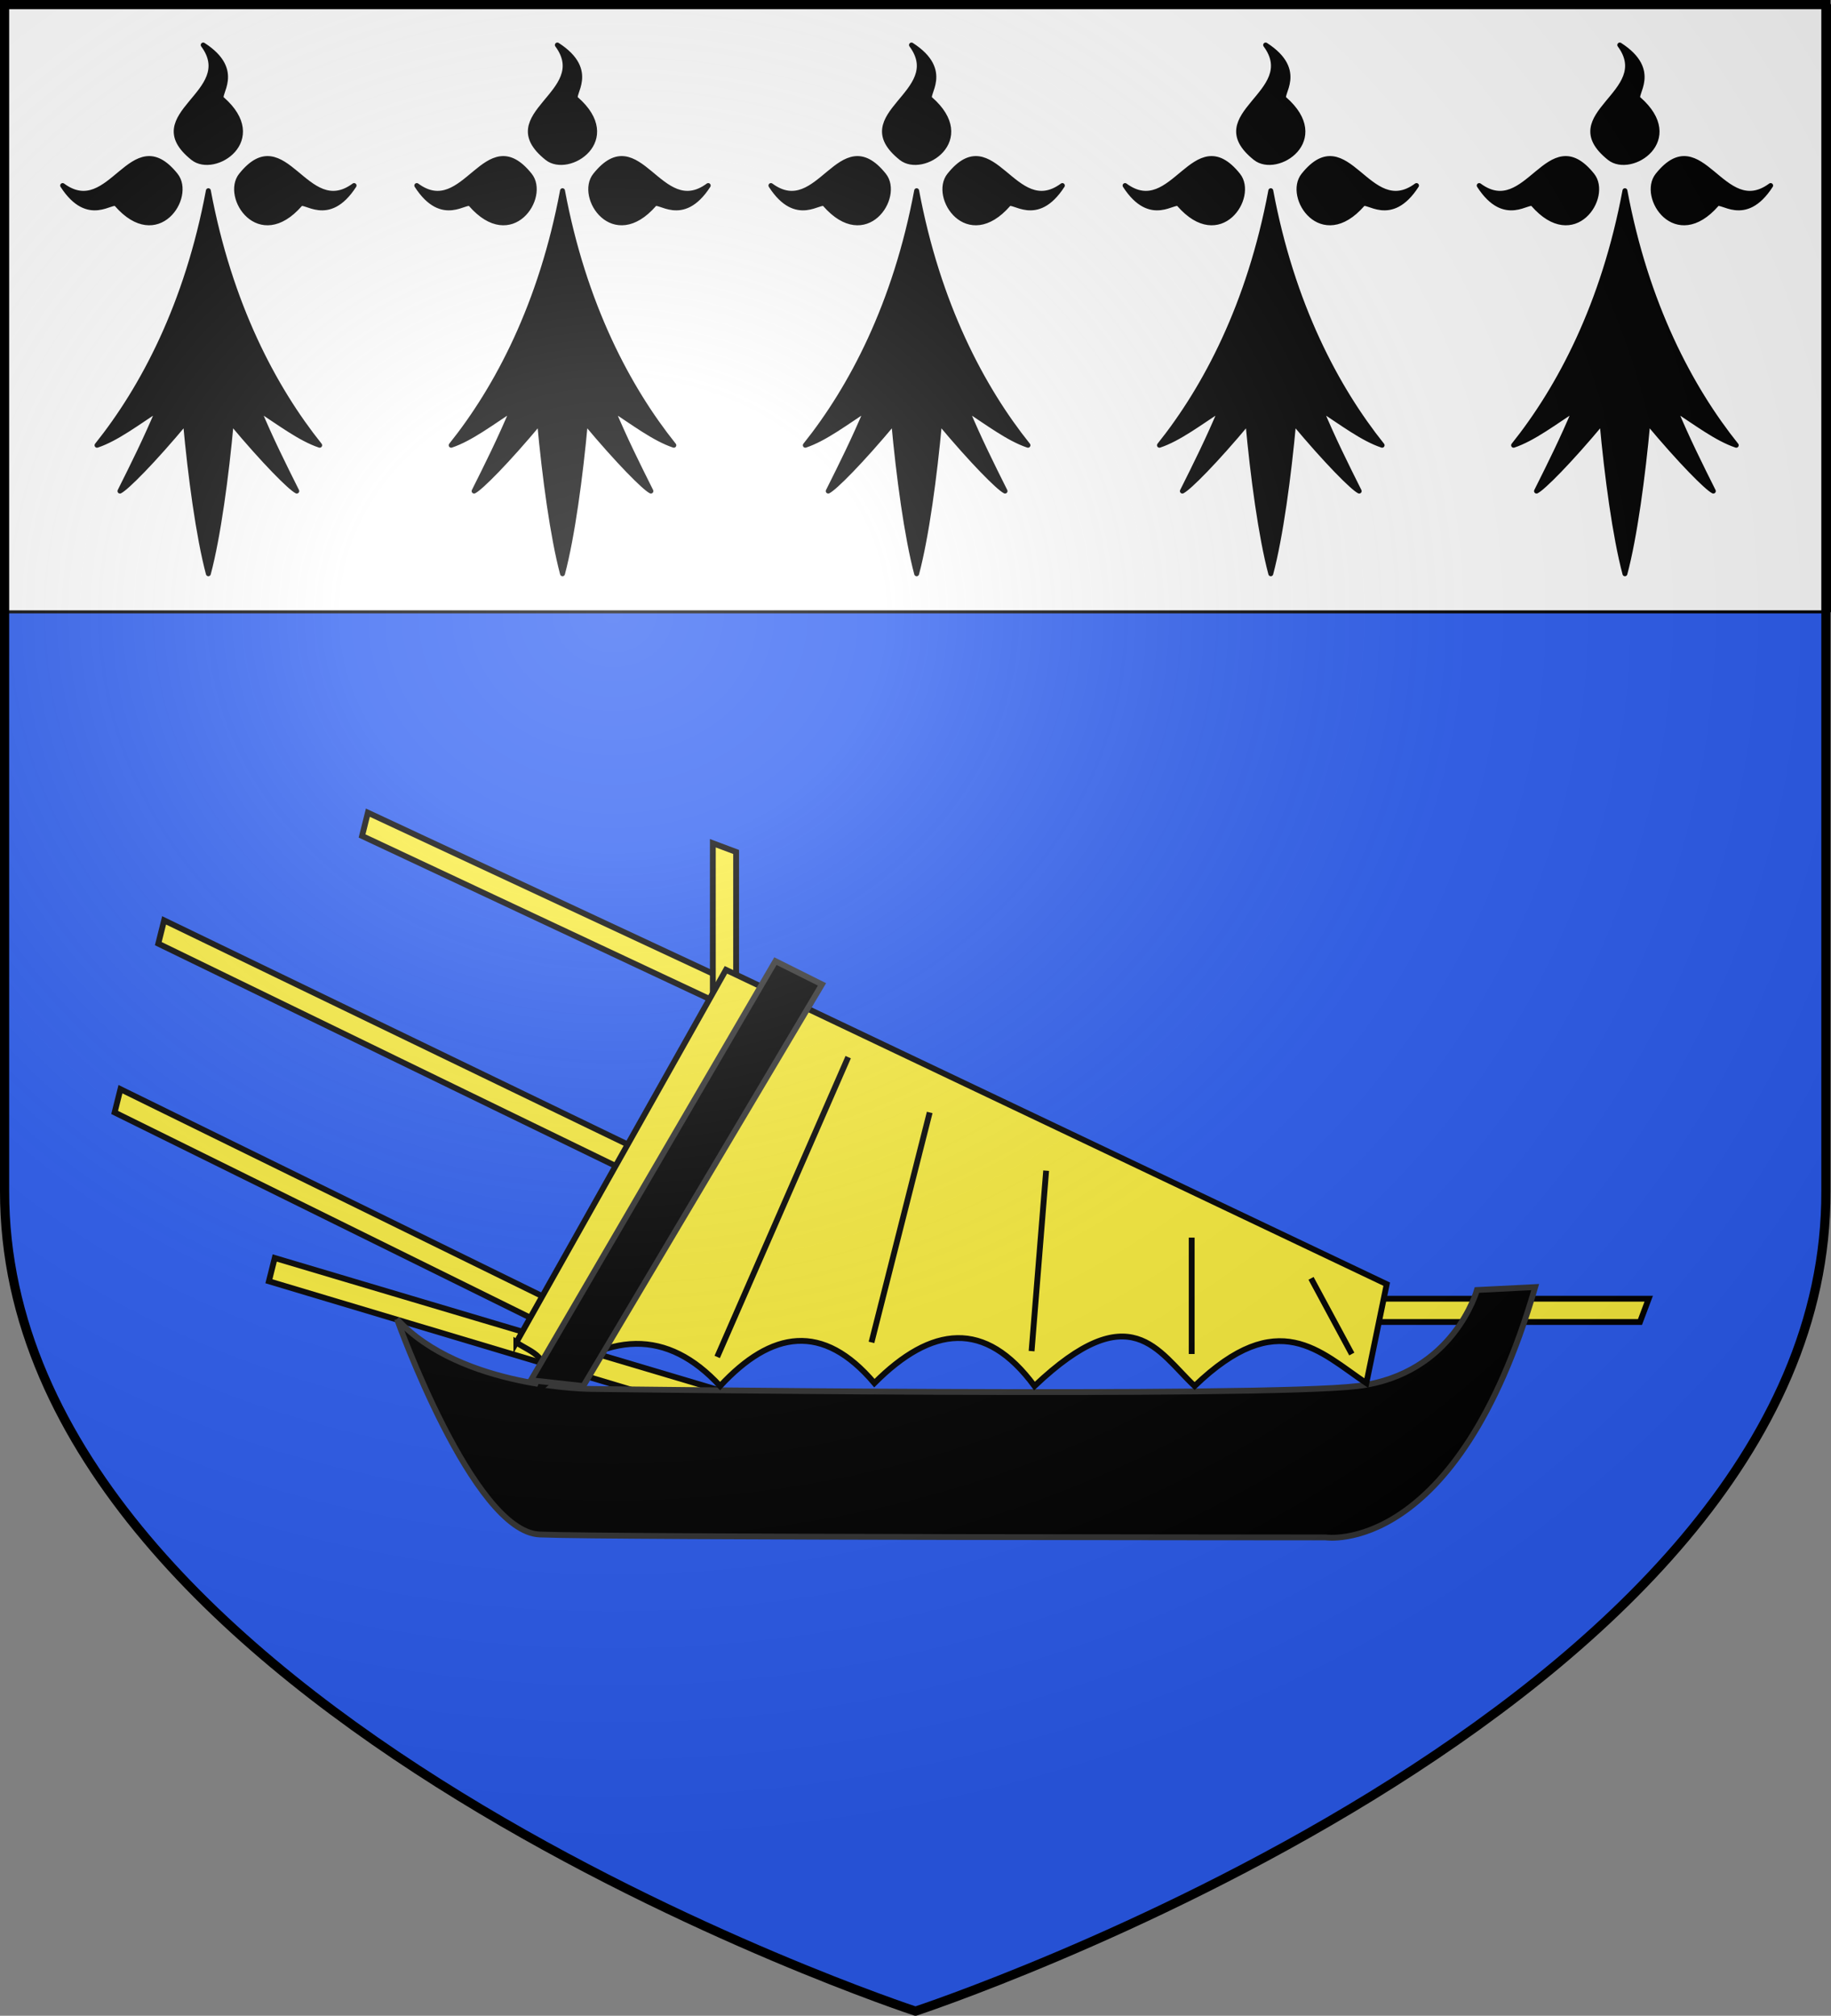 <svg xmlns="http://www.w3.org/2000/svg" xmlns:xlink="http://www.w3.org/1999/xlink" width="599.417" height="660" version="1.0"><rect width="100%" height="100%" fill="#808080" stroke="none"/><defs><linearGradient id="c"><stop offset="0" style="stop-color:#000;stop-opacity:1"/><stop offset="1" style="stop-color:#000;stop-opacity:0"/></linearGradient><linearGradient id="b"><stop offset="0" style="stop-color:#000;stop-opacity:1"/><stop offset="1" style="stop-color:#000;stop-opacity:0"/></linearGradient><linearGradient id="a"><stop offset="0" style="stop-color:#fff;stop-opacity:.314"/><stop offset=".19" style="stop-color:#fff;stop-opacity:.251"/><stop offset=".6" style="stop-color:#6b6b6b;stop-opacity:.125"/><stop offset="1" style="stop-color:#000;stop-opacity:.125"/></linearGradient><radialGradient xlink:href="#a" id="p" cx="276.81" cy="187.125" r="300" fx="276.81" fy="187.125" gradientTransform="matrix(1.551 0 0 1.35 -227.894 -51.264)" gradientUnits="userSpaceOnUse"/></defs><g style="display:inline"><path d="M300.089 659s298.65-99.884 298.307-269.126L599.006 1h-598v389.077C1.072 560.186 300.09 659 300.09 659" style="fill:#2b5df2;fill-opacity:1;stroke:none;display:inline" transform="translate(-.75)"/></g><g style="display:inline"><path d="M1.999 1.485h597.668V200.33H1.999z" style="fill:#fff;fill-opacity:1;stroke:#000;stroke-width:1;stroke-linecap:square;stroke-linejoin:bevel;stroke-miterlimit:4;stroke-opacity:1;stroke-dasharray:none;stroke-dashoffset:0" transform="translate(-.75)"/><g style="stroke:#000;stroke-width:3;stroke-linecap:round;stroke-linejoin:round" transform="matrix(.536 0 0 .536 300.083 62.438)"><path d="M0 0c-13 69.5-40 120.5-68 155.5 12-4 25-14 37.5-22-7.5 18-15.5 34-23.5 50 4-2 20-18 40-42 3 33 8 70 14 92.5 6-22.5 11-59.5 14-92.5 20 24 36 40 40 42-8-16-16-32-23.5-50 12.5 8 25.5 18 37.5 22-28-35-55-86-68-155.5"/><path id="o" d="M56 8.35c2.3-3.7 17.2 13 33-11.5-29.4 21.7-42.2-39.76-69-6.3-10.6 13.2 11 46.4 36 17.8"/><use xlink:href="#o" width="1" height="1" transform="rotate(-90)"/><use xlink:href="#o" width="1" height="1" transform="scale(-1 1)"/></g><g style="stroke:#000;stroke-width:3;stroke-linecap:round;stroke-linejoin:round" transform="matrix(.536 0 0 .536 184.147 62.438)"><path d="M0 0c-13 69.5-40 120.5-68 155.5 12-4 25-14 37.5-22-7.5 18-15.5 34-23.5 50 4-2 20-18 40-42 3 33 8 70 14 92.5 6-22.5 11-59.5 14-92.5 20 24 36 40 40 42-8-16-16-32-23.5-50 12.5 8 25.5 18 37.5 22-28-35-55-86-68-155.5M56 8.35c2.3-3.7 17.2 13 33-11.5-29.4 21.7-42.2-39.76-69-6.3-10.6 13.2 11 46.4 36 17.8"/><use xlink:href="#o" width="1" height="1" transform="rotate(-90)"/><use xlink:href="#o" width="1" height="1" transform="scale(-1 1)"/></g><g style="stroke:#000;stroke-width:3;stroke-linecap:round;stroke-linejoin:round" transform="matrix(.536 0 0 .536 68.211 62.438)"><path d="M0 0c-13 69.5-40 120.5-68 155.5 12-4 25-14 37.5-22-7.5 18-15.5 34-23.5 50 4-2 20-18 40-42 3 33 8 70 14 92.5 6-22.5 11-59.5 14-92.5 20 24 36 40 40 42-8-16-16-32-23.5-50 12.5 8 25.5 18 37.5 22-28-35-55-86-68-155.5M56 8.35c2.3-3.7 17.2 13 33-11.5-29.4 21.7-42.2-39.76-69-6.3-10.6 13.2 11 46.4 36 17.8"/><use xlink:href="#o" width="1" height="1" transform="rotate(-90)"/><use xlink:href="#o" width="1" height="1" transform="scale(-1 1)"/></g><g style="stroke:#000;stroke-width:3;stroke-linecap:round;stroke-linejoin:round" transform="matrix(.536 0 0 .536 531.954 62.438)"><path d="M0 0c-13 69.5-40 120.5-68 155.5 12-4 25-14 37.5-22-7.5 18-15.5 34-23.5 50 4-2 20-18 40-42 3 33 8 70 14 92.5 6-22.5 11-59.5 14-92.5 20 24 36 40 40 42-8-16-16-32-23.5-50 12.5 8 25.5 18 37.5 22-28-35-55-86-68-155.5M56 8.35c2.3-3.7 17.2 13 33-11.5-29.4 21.7-42.2-39.76-69-6.3-10.6 13.2 11 46.4 36 17.8"/><use xlink:href="#o" width="1" height="1" transform="rotate(-90)"/><use xlink:href="#o" width="1" height="1" transform="scale(-1 1)"/></g><g style="stroke:#000;stroke-width:3;stroke-linecap:round;stroke-linejoin:round" transform="matrix(.536 0 0 .536 416.018 62.438)"><path d="M0 0c-13 69.5-40 120.5-68 155.5 12-4 25-14 37.5-22-7.5 18-15.5 34-23.5 50 4-2 20-18 40-42 3 33 8 70 14 92.5 6-22.5 11-59.5 14-92.5 20 24 36 40 40 42-8-16-16-32-23.5-50 12.5 8 25.5 18 37.5 22-28-35-55-86-68-155.5M56 8.35c2.3-3.7 17.2 13 33-11.5-29.4 21.7-42.2-39.76-69-6.3-10.6 13.2 11 46.4 36 17.8"/><use xlink:href="#o" width="1" height="1" transform="rotate(-90)"/><use xlink:href="#o" width="1" height="1" transform="scale(-1 1)"/></g><g style="display:inline"><path d="m-899.5 413.137 83.954 24.986-1.5 3.998-83.453-24.986zM-749.083 420.133h85.452l-1.5 3.998h-84.952z" style="fill:#fcef3c;stroke:#000;stroke-width:1px;stroke-linecap:butt;stroke-linejoin:miter;stroke-opacity:1" transform="translate(1805.286 -375.965)scale(1.907)"/><path d="M-878.511 423.631s12.992 36.48 24.486 36.98 134.925.5 134.925.5 22.487 3.498 35.98-42.976l-9.995.5s-3.997 14.491-20.488 16.49-131.427.5-131.427.5-22.488 0-33.481-11.994z" style="fill:#000;stroke:#313131;stroke-width:1px;stroke-linecap:butt;stroke-linejoin:miter;stroke-opacity:1" transform="translate(1805.286 -375.965)scale(1.907)"/><path d="m-925.985 384.153 81.455 39.978-1.5 3.998-80.954-39.978zM-883.509 336.68l89.95 41.976-1.499 3.998-89.45-41.976zM-918.49 355.17l90.95 43.975-1.499 3.998-90.45-43.976z" style="fill:#fcef3c;stroke:#000;stroke-width:1px;stroke-linecap:butt;stroke-linejoin:miter;stroke-opacity:1" transform="translate(1805.286 -375.965)scale(1.907)"/><path d="M-824.292 427.38v-85.453l3.998 1.499v84.953z" style="fill:#fcef3c;stroke:#000;stroke-width:1px;stroke-linecap:butt;stroke-linejoin:miter;stroke-opacity:1" transform="translate(1805.286 -375.965)scale(1.907)"/><path d="m-858.023 427.63 35.98-63.965 113.437 53.97-3.498 16.99c-7.988-5.351-15.09-13.364-29.484.5-6.348-5.978-10.931-15.707-27.484 0-8.454-11.485-17.7-10.319-27.485-.5-8.828-10.444-17.657-9.028-26.485.5-9.001-9.782-19.317-9.707-30.983.5 2.5-5.54-1.475-6.223-3.998-7.996z" style="fill:#fcef3c;stroke:#000;stroke-width:1px;stroke-linecap:butt;stroke-linejoin:miter;stroke-opacity:1" transform="translate(1805.286 -375.965)scale(1.907)"/><path d="m-823.542 430.128 22.487-51.472M-797.057 427.63l9.995-39.479M-769.572 429.128l2.499-30.982M-742.087 429.628V409.64M-714.603 429.628l-6.996-12.993" style="fill:none;stroke:#000;stroke-width:1px;stroke-linecap:butt;stroke-linejoin:miter;stroke-opacity:1" transform="translate(1805.286 -375.965)scale(1.907)"/><path d="m-855.524 434.126 41.976-71.96 7.996 3.997-40.977 68.962z" style="fill:#000;stroke:#313131;stroke-width:1px;stroke-linecap:butt;stroke-linejoin:miter;stroke-opacity:1" transform="translate(1805.286 -375.965)scale(1.907)"/></g></g><g style="display:inline"><path d="M1.619 1.5 1.5 390.231c.143 82.703 70.544 143.61 102.342 165.959 31.799 22.35 76.617 51.282 104.62 64.83 28.005 13.549 64.774 28.914 91.405 37.48 30.165-9.6 50.382-18.924 82.486-34.22s75.132-39.708 117.568-70.828c42.437-31.12 98.076-89.67 98.579-163.744L597.072 1.5z" style="fill:url(#p);fill-opacity:1;fill-rule:evenodd;stroke:none" transform="translate(-.75)"/></g><g style="display:inline"><path d="M300.457 658.5S599.18 560.171 598.497 390V1.5H2.252V390C2.01 560.458 300.457 658.5 300.457 658.5z" style="fill:none;stroke:#000;stroke-width:3.002;stroke-linecap:square;stroke-linejoin:miter;stroke-miterlimit:4;stroke-opacity:1;stroke-dasharray:none;display:inline" transform="translate(-.75)"/></g></svg>